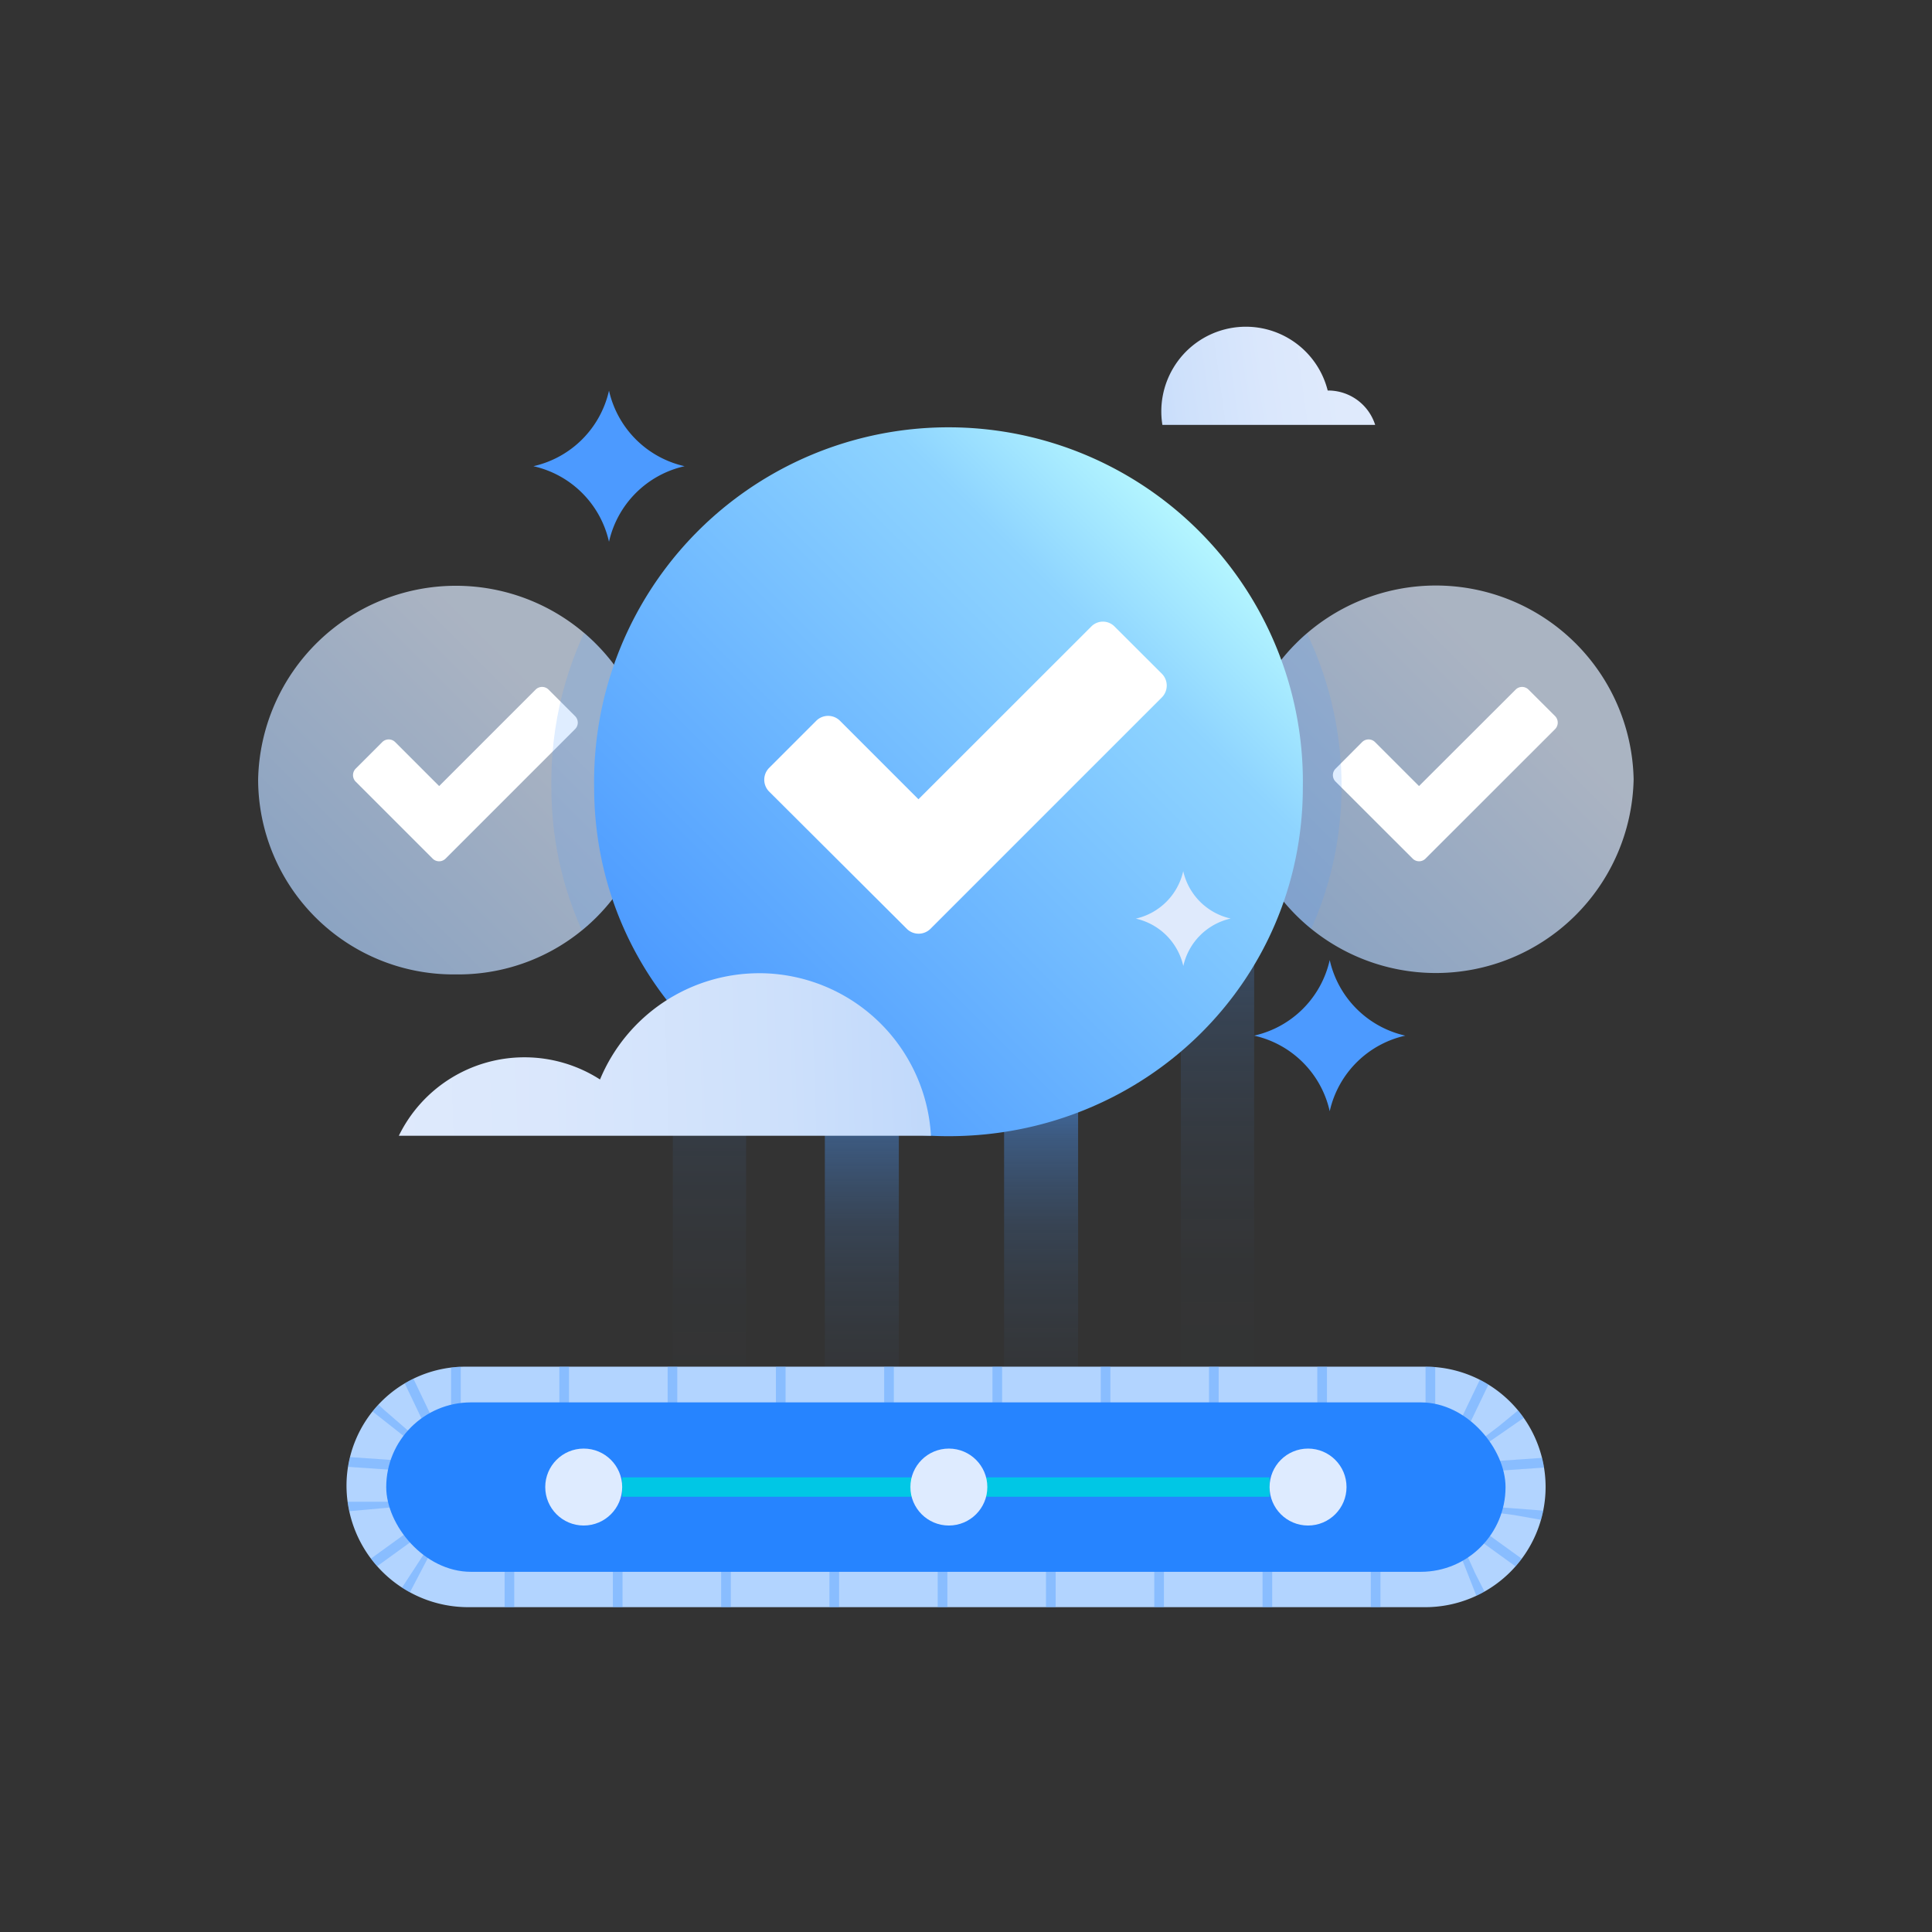 <svg xmlns="http://www.w3.org/2000/svg" xmlns:xlink="http://www.w3.org/1999/xlink" viewBox="0 0 230 230"><rect x="0" y="0" width="230" height="230" fill="#333333" stroke="none"/><defs><style>.cls-1,.cls-12,.cls-13,.cls-18,.cls-19,.cls-21,.cls-3,.cls-4{fill:none;}.cls-2{fill:url(#linear-gradient);}.cls-12,.cls-13,.cls-3,.cls-4{stroke-linecap:round;}.cls-12,.cls-13,.cls-18,.cls-19,.cls-21,.cls-3,.cls-4{stroke-miterlimit:10;}.cls-13,.cls-3{stroke-width:8.81px;}.cls-3{stroke:url(#linear-gradient-2);}.cls-12,.cls-4{stroke-width:8.73px;}.cls-12,.cls-16,.cls-4{opacity:0.4;}.cls-4{stroke:url(#linear-gradient-3);}.cls-5,.cls-7{opacity:0.7;}.cls-5{fill:url(#linear-gradient-4);}.cls-6{fill:#fff;}.cls-7{fill:url(#linear-gradient-5);}.cls-8{opacity:0.18;}.cls-9{clip-path:url(#clip-path);}.cls-10{fill:#4c9aff;}.cls-11{clip-path:url(#clip-path-2);}.cls-12{stroke:url(#linear-gradient-6);}.cls-13{stroke:url(#linear-gradient-7);}.cls-14{fill:url(#linear-gradient-8);}.cls-15{fill:#b2d4ff;}.cls-17{clip-path:url(#clip-path-3);}.cls-18,.cls-19{stroke:#4c9aff;}.cls-18{stroke-width:12.69px;stroke-dasharray:1.15 11.74;}.cls-19{stroke-width:1.17px;}.cls-20{fill:#2684ff;}.cls-21{stroke:#00c7e5;stroke-width:2.31px;}.cls-22{fill:#deebff;}.cls-23{fill:url(#linear-gradient-9);}.cls-24{fill:#dfeafc;}</style><linearGradient id="linear-gradient" x1="-1059.05" y1="1466.67" x2="-1099.81" y2="1472.29" gradientTransform="translate(-930.03 1515.09) rotate(180)" gradientUnits="userSpaceOnUse"><stop offset="0" stop-color="#b7d3fa"/><stop offset="0.27" stop-color="#cde0fb"/><stop offset="0.53" stop-color="#dae7fc"/><stop offset="0.74" stop-color="#dfeafc"/></linearGradient><linearGradient id="linear-gradient-2" x1="102.6" y1="205.81" x2="102.6" y2="113.64" gradientUnits="userSpaceOnUse"><stop offset="0.17" stop-color="#4c9aff" stop-opacity="0"/><stop offset="0.4" stop-color="#4c9aff" stop-opacity="0.01"/><stop offset="0.5" stop-color="#4c9aff" stop-opacity="0.04"/><stop offset="0.58" stop-color="#4c9aff" stop-opacity="0.09"/><stop offset="0.65" stop-color="#4c9aff" stop-opacity="0.16"/><stop offset="0.7" stop-color="#4c9aff" stop-opacity="0.25"/><stop offset="0.76" stop-color="#4c9aff" stop-opacity="0.37"/><stop offset="0.8" stop-color="#4c9aff" stop-opacity="0.5"/><stop offset="0.85" stop-color="#4c9aff" stop-opacity="0.66"/><stop offset="0.89" stop-color="#4c9aff" stop-opacity="0.83"/><stop offset="0.93" stop-color="#4c9aff"/></linearGradient><linearGradient id="linear-gradient-3" x1="144.94" y1="194.02" x2="144.94" y2="101.93" gradientUnits="userSpaceOnUse"><stop offset="0.17" stop-color="#4c9aff" stop-opacity="0"/><stop offset="0.37" stop-color="#4c9aff" stop-opacity="0.01"/><stop offset="0.48" stop-color="#4c9aff" stop-opacity="0.04"/><stop offset="0.57" stop-color="#4c9aff" stop-opacity="0.1"/><stop offset="0.65" stop-color="#4c9aff" stop-opacity="0.17"/><stop offset="0.73" stop-color="#4c9aff" stop-opacity="0.28"/><stop offset="0.8" stop-color="#4c9aff" stop-opacity="0.4"/><stop offset="0.86" stop-color="#4c9aff" stop-opacity="0.55"/><stop offset="0.92" stop-color="#4c9aff" stop-opacity="0.72"/><stop offset="0.98" stop-color="#4c9aff" stop-opacity="0.91"/><stop offset="1" stop-color="#4c9aff"/></linearGradient><linearGradient id="linear-gradient-4" x1="37.67" y1="109.29" x2="70.88" y2="76.08" gradientUnits="userSpaceOnUse"><stop offset="0" stop-color="#b2d4ff"/><stop offset="0.8" stop-color="#deebff"/><stop offset="1" stop-color="#deebff"/></linearGradient><linearGradient id="linear-gradient-5" x1="154.33" y1="109.29" x2="187.54" y2="76.08" xlink:href="#linear-gradient-4"/><clipPath id="clip-path"><path class="cls-1" d="M150,93.71c0,23.29-18.89,41.55-42.18,41.55S65.64,117,65.64,93.71a42.19,42.19,0,1,1,84.37,0Z"/></clipPath><clipPath id="clip-path-2"><path class="cls-1" d="M75.35,93.57c0,23.29,18.88,41.55,42.18,41.55s42.18-18.26,42.18-41.55a42.18,42.18,0,0,0-84.36,0Z"/></clipPath><linearGradient id="linear-gradient-6" x1="84.46" y1="197.61" x2="84.46" y2="105.52" xlink:href="#linear-gradient-3"/><linearGradient id="linear-gradient-7" x1="123.94" y1="205.57" x2="123.94" y2="113.4" xlink:href="#linear-gradient-2"/><linearGradient id="linear-gradient-8" x1="83.17" y1="123.3" x2="142.67" y2="63.8" gradientUnits="userSpaceOnUse"><stop offset="0" stop-color="#4c9aff"/><stop offset="0.8" stop-color="#8ed4ff"/><stop offset="1" stop-color="#b3f5ff"/></linearGradient><clipPath id="clip-path-3"><path class="cls-1" d="M55.43,162.7H169.62A14.33,14.33,0,0,1,184,177v0a14.33,14.33,0,0,1-14.33,14.33H55.74a14.48,14.48,0,0,1-14.48-14.48v0A14.18,14.18,0,0,1,55.43,162.7Z"/></clipPath><linearGradient id="linear-gradient-9" x1="-830.57" y1="1390.27" x2="-721.57" y2="1386.78" gradientTransform="translate(-707.63 1515.09) rotate(180)" xlink:href="#linear-gradient"/></defs><g id="Layer_2" data-name="Layer 2"><path class="cls-2" d="M139.7,43.77h0a10.05,10.05,0,0,1,18.36,2.72h.05a5.87,5.87,0,0,1,5.6,4.09H138.38a10.08,10.08,0,0,1,1.32-6.81Z"/><line class="cls-3" x1="102.6" y1="118.05" x2="102.6" y2="201.41"/><line class="cls-4" x1="144.94" y1="106.29" x2="144.94" y2="189.66"/><path class="cls-5" d="M77.82,92.77A23.25,23.25,0,0,1,54.27,116a23.25,23.25,0,0,1-23.54-23.2,23.55,23.55,0,0,1,47.09,0Z"/><path class="cls-6" d="M51.5,102.21l-9.16-9.16a1.1,1.1,0,0,1,0-1.54l3.16-3.16a1.09,1.09,0,0,1,1.55,0l5.23,5.23L63.76,82.1a1.09,1.09,0,0,1,1.55,0l3.15,3.15a1.09,1.09,0,0,1,0,1.55L53.05,102.21A1.09,1.09,0,0,1,51.5,102.21Z"/><path class="cls-7" d="M194.48,92.77a23.55,23.55,0,0,1-47.09,0,23.55,23.55,0,0,1,47.09,0Z"/><path class="cls-6" d="M168.17,102.21,159,93.05a1.08,1.08,0,0,1,0-1.54l3.15-3.16a1.09,1.09,0,0,1,1.55,0l5.23,5.23L180.43,82.1a1.08,1.08,0,0,1,1.54,0l3.16,3.15a1.11,1.11,0,0,1,0,1.55l-15.42,15.41A1.08,1.08,0,0,1,168.17,102.21Z"/><g class="cls-8"><g class="cls-9"><path class="cls-10" d="M77.83,92.77A23.26,23.26,0,0,1,54.28,116a23.25,23.25,0,0,1-23.54-23.2,23.55,23.55,0,0,1,47.09,0Z"/></g></g><g class="cls-8"><g class="cls-11"><path class="cls-10" d="M147.39,92.77a23.55,23.55,0,0,0,47.09,0,23.55,23.55,0,0,0-47.09,0Z"/></g></g><line class="cls-12" x1="84.46" y1="109.88" x2="84.46" y2="193.24"/><line class="cls-13" x1="123.94" y1="117.8" x2="123.94" y2="201.17"/><path class="cls-14" d="M155.1,93.71c0,23.29-18.89,41.55-42.18,41.55S70.73,117,70.73,93.71a42.19,42.19,0,1,1,84.37,0Z"/><path class="cls-6" d="M108,110.62,91.54,94.21a2,2,0,0,1,0-2.77l5.66-5.66a2,2,0,0,1,2.77,0l9.37,9.37,20.58-20.57a1.94,1.94,0,0,1,2.76,0l5.66,5.65a2,2,0,0,1,0,2.77l-27.62,27.62A2,2,0,0,1,108,110.62Z"/><path class="cls-15" d="M55.43,162.7H169.62A14.33,14.33,0,0,1,184,177v0a14.33,14.33,0,0,1-14.33,14.33H55.74a14.49,14.49,0,0,1-14.49-14.49v0A14.17,14.17,0,0,1,55.43,162.7Z"/><g class="cls-16"><g class="cls-17"><rect class="cls-18" x="41.26" y="162.7" width="142.69" height="28.66" rx="12.44"/><line class="cls-19" x1="176.96" y1="163.97" x2="174.21" y2="169.7"/><line class="cls-19" x1="183.9" y1="174.12" x2="177.57" y2="174.56"/><line class="cls-19" x1="181.39" y1="186.45" x2="176.24" y2="182.73"/><line class="cls-19" x1="48.45" y1="163.89" x2="51.19" y2="169.62"/><line class="cls-19" x1="41.5" y1="174.04" x2="47.84" y2="174.48"/><line class="cls-19" x1="44.02" y1="186.37" x2="49.16" y2="182.65"/></g></g><rect class="cls-20" x="45.98" y="166.95" width="133.25" height="20.17" rx="10.09"/><line class="cls-21" x1="74.07" y1="177.03" x2="151.14" y2="177.03"/><circle class="cls-22" cx="155.72" cy="177.03" r="4.58"/><circle class="cls-22" cx="69.49" cy="177.03" r="4.58"/><circle class="cls-22" cx="112.96" cy="177.03" r="4.58"/><path class="cls-23" d="M62.43,125.87a16.62,16.62,0,0,1,9,2.64,20.53,20.53,0,0,1,19-12.65h.31a20.52,20.52,0,0,1,20.09,19.35H47.48A16.63,16.63,0,0,1,62.43,125.87Z"/><path class="cls-10" d="M149.3,123.29h0a11.88,11.88,0,0,0,9-9h0a11.9,11.9,0,0,0,9,9h0a11.88,11.88,0,0,0-9,9h0a11.87,11.87,0,0,0-9-9Z"/><path class="cls-10" d="M63.5,55.5h0a11.9,11.9,0,0,0,9-9h0a11.9,11.9,0,0,0,9,9h0a11.88,11.88,0,0,0-9,9h0a11.88,11.88,0,0,0-9-9Z"/><path class="cls-24" d="M146.51,109.35h0a7.47,7.47,0,0,1-5.65-5.64h0a7.48,7.48,0,0,1-5.64,5.65h0a7.47,7.47,0,0,1,5.65,5.64h0a7.45,7.45,0,0,1,5.64-5.65Z"/></g></svg>